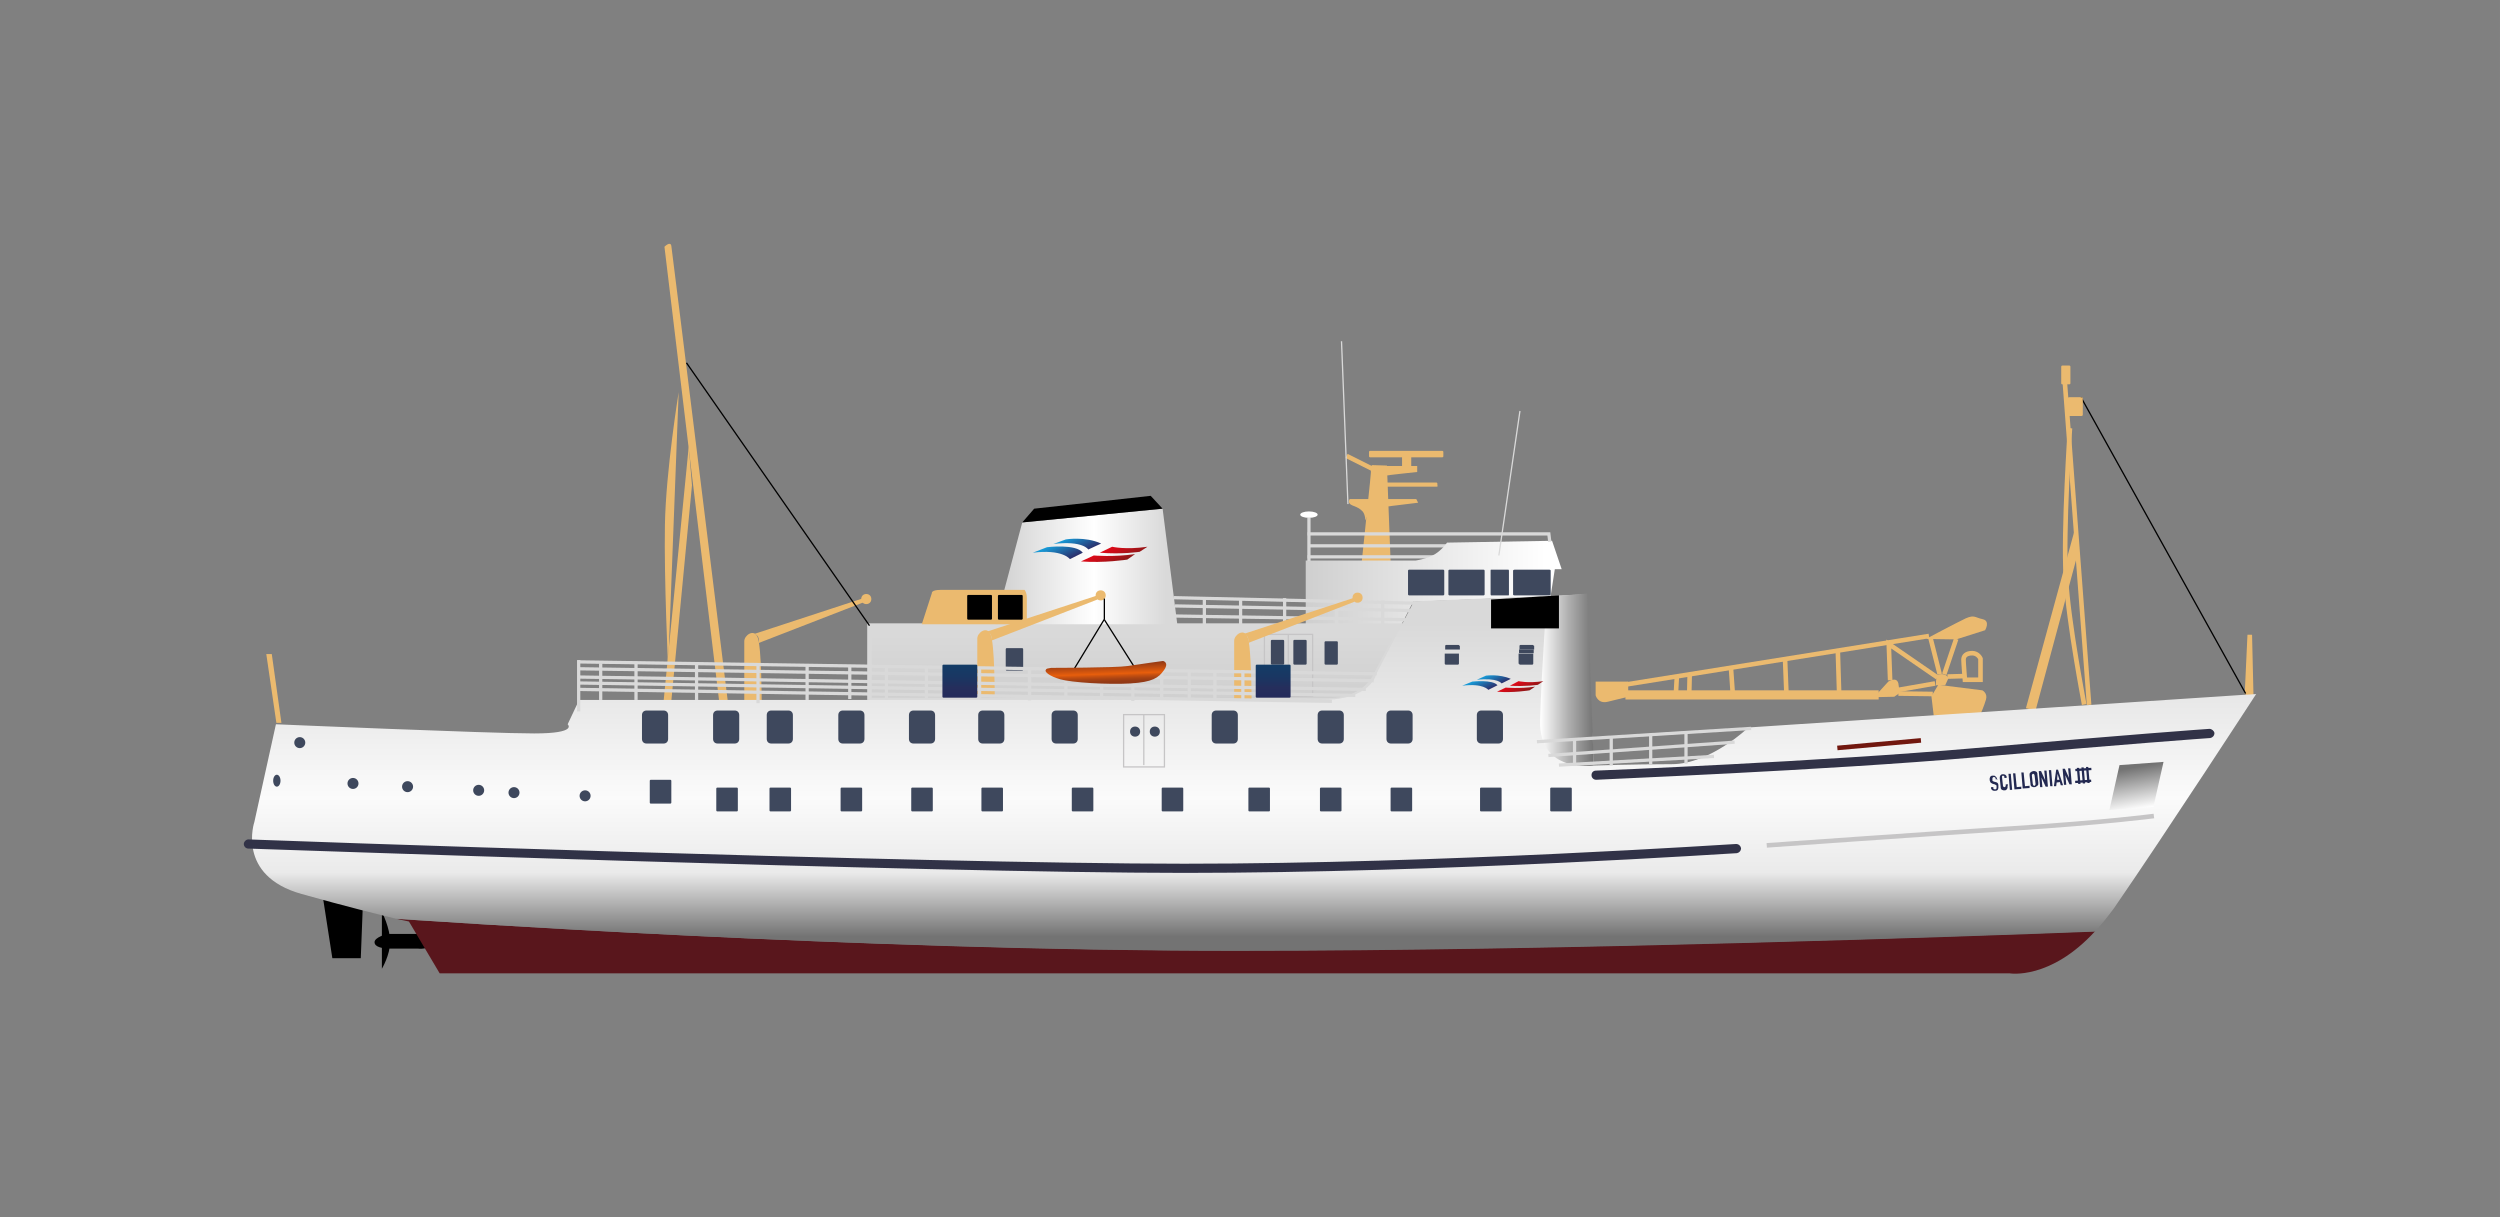 <?xml version="1.0" encoding="UTF-8" standalone="no"?>
<!-- Created with Inkscape (http://www.inkscape.org/) -->

<svg
   xmlns:dc="http://purl.org/dc/elements/1.1/"
   xmlns:cc="http://creativecommons.org/ns#"
   xmlns:rdf="http://www.w3.org/1999/02/22-rdf-syntax-ns#"
   xmlns:svg="http://www.w3.org/2000/svg"
   xmlns="http://www.w3.org/2000/svg"
   xmlns:sodipodi="http://sodipodi.sourceforge.net/DTD/sodipodi-0.dtd"
   xmlns:inkscape="http://www.inkscape.org/namespaces/inkscape"
   width="153.811mm"
   height="74.905mm"
   viewBox="0 0 544.999 265.413"
   id="svg5501"
   version="1.1"
   inkscape:version="0.91 r13725"
   sodipodi:docname="scillonian.svg">
  <rect x="0" y="0" width="544.999" height="265.413" fill="#808080" stroke="none"/>
  <defs
     id="defs5503">
    <linearGradient
       id="SVGID_54_"
       gradientUnits="userSpaceOnUse"
       x1="259.222"
       y1="185.348"
       x2="259.06"
       y2="180.72">
      <stop
         offset="8.178110e-02"
         style="stop-color:#923915"
         id="stop1815" />
      <stop
         offset="0.16"
         style="stop-color:#983C14"
         id="stop1817" />
      <stop
         offset="0.263"
         style="stop-color:#A94313"
         id="stop1819" />
      <stop
         offset="0.38"
         style="stop-color:#C44F10"
         id="stop1821" />
      <stop
         offset="0.497"
         style="stop-color:#E75E0C"
         id="stop1823" />
      <stop
         offset="1"
         style="stop-color:#923915"
         id="stop1825" />
    </linearGradient>
    <linearGradient
       id="SVGID_53_"
       gradientUnits="userSpaceOnUse"
       x1="295.524"
       y1="181.033"
       x2="295.524"
       y2="188.283">
      <stop
         offset="0"
         style="stop-color:#133C66"
         id="stop1804" />
      <stop
         offset="0.345"
         style="stop-color:#193763"
         id="stop1806" />
      <stop
         offset="0.696"
         style="stop-color:#252E5C"
         id="stop1808" />
      <stop
         offset="1"
         style="stop-color:#242A5A"
         id="stop1810" />
    </linearGradient>
    <linearGradient
       id="SVGID_52_"
       gradientUnits="userSpaceOnUse"
       x1="227.274"
       y1="181.033"
       x2="227.274"
       y2="188.283">
      <stop
         offset="0"
         style="stop-color:#133C66"
         id="stop1793" />
      <stop
         offset="0.345"
         style="stop-color:#193763"
         id="stop1795" />
      <stop
         offset="0.696"
         style="stop-color:#252E5C"
         id="stop1797" />
      <stop
         offset="1"
         style="stop-color:#242A5A"
         id="stop1799" />
    </linearGradient>
    <linearGradient
       id="SVGID_51_"
       gradientUnits="userSpaceOnUse"
       x1="348.914"
       y1="184.697"
       x2="350.113"
       y2="187.267">
      <stop
         offset="0"
         style="stop-color:#DF0918"
         id="stop1734" />
      <stop
         offset="0.312"
         style="stop-color:#C80D18"
         id="stop1736" />
      <stop
         offset="0.966"
         style="stop-color:#8C1717"
         id="stop1738" />
      <stop
         offset="1"
         style="stop-color:#891817"
         id="stop1740" />
    </linearGradient>
    <linearGradient
       id="SVGID_50_"
       gradientUnits="userSpaceOnUse"
       x1="341.432"
       y1="183.419"
       x2="342.808"
       y2="186.369">
      <stop
         offset="8.588960e-02"
         style="stop-color:#1798D5"
         id="stop1727" />
      <stop
         offset="1"
         style="stop-color:#2A2F6C"
         id="stop1729" />
    </linearGradient>
    <linearGradient
       id="SVGID_49_"
       gradientUnits="userSpaceOnUse"
       x1="260.254"
       y1="155.343"
       x2="261.947"
       y2="158.973">
      <stop
         offset="0"
         style="stop-color:#DF0918"
         id="stop1716" />
      <stop
         offset="0.312"
         style="stop-color:#C80D18"
         id="stop1718" />
      <stop
         offset="0.966"
         style="stop-color:#8C1717"
         id="stop1720" />
      <stop
         offset="1"
         style="stop-color:#891817"
         id="stop1722" />
    </linearGradient>
    <linearGradient
       id="SVGID_48_"
       gradientUnits="userSpaceOnUse"
       x1="249.687"
       y1="153.538"
       x2="251.63"
       y2="157.704">
      <stop
         offset="8.588960e-02"
         style="stop-color:#1798D5"
         id="stop1709" />
      <stop
         offset="1"
         style="stop-color:#2A2F6C"
         id="stop1711" />
    </linearGradient>
    <linearGradient
       id="SVGID_47_"
       gradientUnits="userSpaceOnUse"
       x1="482.907"
       y1="202.456"
       x2="484.675"
       y2="212.486">
      <stop
         offset="9.844520e-02"
         style="stop-color:#737373"
         id="stop1650" />
      <stop
         offset="1"
         style="stop-color:#FFFFFF"
         id="stop1652" />
    </linearGradient>
    <linearGradient
       id="SVGID_46_"
       gradientUnits="userSpaceOnUse"
       x1="353.85"
       y1="184.335"
       x2="365.524"
       y2="184.335">
      <stop
         offset="0"
         style="stop-color:#FFFFFF"
         id="stop1545" />
      <stop
         offset="0.521"
         style="stop-color:#B0B0B0"
         id="stop1547" />
      <stop
         offset="1"
         style="stop-color:#737373"
         id="stop1549" />
    </linearGradient>
    <linearGradient
       id="SVGID_45_"
       gradientUnits="userSpaceOnUse"
       x1="235.024"
       y1="159.616"
       x2="274.69"
       y2="159.616">
      <stop
         offset="0"
         style="stop-color:#CFCFCF"
         id="stop1514" />
      <stop
         offset="0.541"
         style="stop-color:#FFFFFF"
         id="stop1516" />
      <stop
         offset="0.939"
         style="stop-color:#D9D9D9"
         id="stop1518" />
    </linearGradient>
    <linearGradient
       id="SVGID_44_"
       gradientUnits="userSpaceOnUse"
       x1="291.434"
       y1="248.444"
       x2="291.434"
       y2="165.7">
      <stop
         offset="9.844520e-02"
         style="stop-color:#737373"
         id="stop1501" />
      <stop
         offset="0.267"
         style="stop-color:#EAEAEA"
         id="stop1503" />
      <stop
         offset="0.463"
         style="stop-color:#FBFBFB"
         id="stop1505" />
      <stop
         offset="0.923"
         style="stop-color:#D9D9D9"
         id="stop1507" />
    </linearGradient>
    <linearGradient
       id="SVGID_43_"
       gradientUnits="userSpaceOnUse"
       x1="265.607"
       y1="188.741"
       x2="265.607"
       y2="172.491">
      <stop
         offset="0"
         style="stop-color:#CFCFCF"
         id="stop1394" />
      <stop
         offset="0.877"
         style="stop-color:#D9D9D9"
         id="stop1396" />
    </linearGradient>
    <linearGradient
       id="SVGID_42_"
       gradientUnits="userSpaceOnUse"
       x1="302.732"
       y1="163.304"
       x2="358.607"
       y2="163.304">
      <stop
         offset="0"
         style="stop-color:#CFCFCF"
         id="stop1387" />
      <stop
         offset="0.935"
         style="stop-color:#FFFFFF"
         id="stop1389" />
    </linearGradient>
    <linearGradient
       id="SVGID_1_"
       gradientUnits="userSpaceOnUse"
       x1="843.906"
       y1="397.69"
       x2="859.157"
       y2="397.69">
      <stop
         offset="2.482297e-03"
         style="stop-color:#006633"
         id="stop21" />
      <stop
         offset="0.15"
         style="stop-color:#005D2D"
         id="stop23" />
      <stop
         offset="0.413"
         style="stop-color:#005628"
         id="stop25" />
      <stop
         offset="1"
         style="stop-color:#005427"
         id="stop27" />
    </linearGradient>
    <linearGradient
       id="SVGID_2_"
       gradientUnits="userSpaceOnUse"
       x1="890.667"
       y1="394.979"
       x2="890.667"
       y2="445.667">
      <stop
         offset="0.451"
         style="stop-color:#1F3D79"
         id="stop178" />
      <stop
         offset="1"
         style="stop-color:#012C44"
         id="stop180" />
    </linearGradient>
    <linearGradient
       id="SVGID_3_"
       gradientUnits="userSpaceOnUse"
       x1="852.167"
       y1="419.333"
       x2="852.167"
       y2="421.667">
      <stop
         offset="0.451"
         style="stop-color:#1F3D79"
         id="stop187" />
      <stop
         offset="1"
         style="stop-color:#012C44"
         id="stop189" />
    </linearGradient>
    <linearGradient
       id="SVGID_4_"
       gradientUnits="userSpaceOnUse"
       x1="858.167"
       y1="442.333"
       x2="858.167"
       y2="443.667">
      <stop
         offset="0.451"
         style="stop-color:#1F3D79"
         id="stop194" />
      <stop
         offset="1"
         style="stop-color:#012C44"
         id="stop196" />
    </linearGradient>
    <linearGradient
       id="SVGID_5_"
       gradientUnits="userSpaceOnUse"
       x1="1012.167"
       y1="409.333"
       x2="1012.167"
       y2="411">
      <stop
         offset="0.451"
         style="stop-color:#1F3D79"
         id="stop203" />
      <stop
         offset="1"
         style="stop-color:#012C44"
         id="stop205" />
    </linearGradient>
    <linearGradient
       id="SVGID_6_"
       gradientUnits="userSpaceOnUse"
       x1="1002"
       y1="358"
       x2="1070.375"
       y2="358">
      <stop
         offset="0"
         style="stop-color:#275C80"
         id="stop248" />
      <stop
         offset="1"
         style="stop-color:#00496E"
         id="stop250" />
    </linearGradient>
    <linearGradient
       y2="398.716"
       x2="738.873"
       y1="393.962"
       x1="736.657"
       gradientUnits="userSpaceOnUse"
       id="SVGID_39_">
      <stop
         id="stop974"
         style="stop-color:#009EE2"
         offset="8.588960e-02" />
      <stop
         id="stop976"
         style="stop-color:#272771"
         offset="1" />
    </linearGradient>
    <linearGradient
       y2="400.164"
       x2="750.646"
       y1="396.022"
       x1="748.714"
       gradientUnits="userSpaceOnUse"
       id="SVGID_40_">
      <stop
         id="stop981"
         style="stop-color:#E20613"
         offset="0" />
      <stop
         id="stop983"
         style="stop-color:#CB0A14"
         offset="0.312" />
      <stop
         id="stop985"
         style="stop-color:#8F1315"
         offset="0.966" />
      <stop
         id="stop987"
         style="stop-color:#8C1315"
         offset="1" />
    </linearGradient>
    <linearGradient
       id="SVGID_11_"
       gradientUnits="userSpaceOnUse"
       x1="964.966"
       y1="220.004"
       x2="964.966"
       y2="227.269"
       gradientTransform="matrix(-1,0,0,1,1755.157,0)">
      <stop
         offset="0.223"
         style="stop-color:#000000"
         id="stop532" />
      <stop
         offset="0.698"
         style="stop-color:#3C3C3B"
         id="stop534" />
    </linearGradient>
    <linearGradient
       id="SVGID_12_"
       gradientUnits="userSpaceOnUse"
       x1="1055.963"
       y1="222.499"
       x2="1055.963"
       y2="153.099"
       gradientTransform="matrix(-1,0,0,1,1755.157,0)">
      <stop
         offset="0"
         style="stop-color:#B3B3B3"
         id="stop539" />
      <stop
         offset="0.126"
         style="stop-color:#ECECEC"
         id="stop541" />
      <stop
         offset="0.399"
         style="stop-color:#DADADA"
         id="stop543" />
    </linearGradient>
    <linearGradient
       id="SVGID_13_"
       gradientUnits="userSpaceOnUse"
       x1="1044.25"
       y1="224.564"
       x2="1044.25"
       y2="215.67"
       gradientTransform="matrix(-1,0,0,1,1755.157,0)">
      <stop
         offset="9.844520e-02"
         style="stop-color:#999999"
         id="stop548" />
      <stop
         offset="1"
         style="stop-color:#FFFFFF"
         id="stop550" />
    </linearGradient>
    <linearGradient
       gradientTransform="translate(112.147,0)"
       y2="220.397"
       x2="645.524"
       y1="217.644"
       x1="644.241"
       gradientUnits="userSpaceOnUse"
       id="SVGID_14_">
      <stop
         id="stop557"
         style="stop-color:#009DE1"
         offset="8.588960e-02" />
      <stop
         id="stop559"
         style="stop-color:#272771"
         offset="1" />
    </linearGradient>
    <linearGradient
       gradientTransform="translate(112.147,0)"
       y2="221.235"
       x2="652.341"
       y1="218.837"
       x1="651.222"
       gradientUnits="userSpaceOnUse"
       id="SVGID_15_">
      <stop
         id="stop564"
         style="stop-color:#E10613"
         offset="0" />
      <stop
         id="stop566"
         style="stop-color:#CA0A14"
         offset="0.312" />
      <stop
         id="stop568"
         style="stop-color:#8E1315"
         offset="0.966" />
      <stop
         id="stop570"
         style="stop-color:#8B1315"
         offset="1" />
    </linearGradient>
    <linearGradient
       id="SVGID_16_"
       gradientUnits="userSpaceOnUse"
       x1="1130.606"
       y1="223.763"
       x2="1186.881"
       y2="156.698"
       gradientTransform="matrix(-1,0,0,1,1755.157,0)">
      <stop
         offset="0"
         style="stop-color:#B3B3B3"
         id="stop591" />
      <stop
         offset="0.126"
         style="stop-color:#ECECEC"
         id="stop593" />
      <stop
         offset="0.371"
         style="stop-color:#FBFBFB"
         id="stop595" />
      <stop
         offset="0.927"
         style="stop-color:#DADADA"
         id="stop597" />
    </linearGradient>
    <linearGradient
       id="SVGID_17_"
       gradientUnits="userSpaceOnUse"
       x1="1020.052"
       y1="204.787"
       x2="1020.052"
       y2="190.666"
       gradientTransform="matrix(-1,0,0,1,1755.157,0)">
      <stop
         offset="0.223"
         style="stop-color:#000000"
         id="stop630" />
      <stop
         offset="0.698"
         style="stop-color:#3C3C3B"
         id="stop632" />
    </linearGradient>
    <linearGradient
       id="SVGID_18_"
       gradientUnits="userSpaceOnUse"
       x1="1033.455"
       y1="208.725"
       x2="1038.83"
       y2="207.97"
       gradientTransform="matrix(-1,0,0,1,1755.157,0)">
      <stop
         offset="9.844520e-02"
         style="stop-color:#999999"
         id="stop649" />
      <stop
         offset="0.597"
         style="stop-color:#E6E4E4"
         id="stop651" />
      <stop
         offset="1"
         style="stop-color:#B5B5B5"
         id="stop653" />
    </linearGradient>
    <linearGradient
       id="SVGID_19_"
       gradientUnits="userSpaceOnUse"
       x1="993.902"
       y1="192.492"
       x2="993.902"
       y2="199.112"
       gradientTransform="matrix(-1,0,0,1,1755.157,0)">
      <stop
         offset="5.253233e-03"
         style="stop-color:#000000"
         id="stop674" />
      <stop
         offset="0.465"
         style="stop-color:#D9D9D9"
         id="stop676" />
      <stop
         offset="0.572"
         style="stop-color:#8C8C8C"
         id="stop678" />
      <stop
         offset="0.807"
         style="stop-color:#000000"
         id="stop680" />
    </linearGradient>
    <linearGradient
       id="SVGID_20_"
       gradientUnits="userSpaceOnUse"
       x1="1009.36"
       y1="206.479"
       x2="1009.36"
       y2="198.978"
       gradientTransform="matrix(-1,0,0,1,1755.157,0)">
      <stop
         offset="9.844520e-02"
         style="stop-color:#9C9C9C"
         id="stop685" />
      <stop
         offset="0.572"
         style="stop-color:#EBEBEB"
         id="stop687" />
    </linearGradient>
    <linearGradient
       id="SVGID_21_"
       gradientUnits="userSpaceOnUse"
       x1="1034.547"
       y1="216.495"
       x2="1039.812"
       y2="215.755"
       gradientTransform="matrix(-1,0,0,1,1755.157,0)">
      <stop
         offset="9.844520e-02"
         style="stop-color:#5E5E5E"
         id="stop702" />
      <stop
         offset="0.597"
         style="stop-color:#C5C5C5"
         id="stop704" />
      <stop
         offset="1"
         style="stop-color:#636363"
         id="stop706" />
    </linearGradient>
    <linearGradient
       id="SVGID_22_"
       gradientUnits="userSpaceOnUse"
       x1="1038.543"
       y1="198.495"
       x2="1039.277"
       y2="190.109"
       gradientTransform="matrix(-1,0,0,1,1755.157,0)">
      <stop
         offset="9.844520e-02"
         style="stop-color:#666666"
         id="stop711" />
      <stop
         offset="0.572"
         style="stop-color:#EBEBEB"
         id="stop713" />
    </linearGradient>
    <linearGradient
       gradientTransform="translate(-822.442,0)"
       y2="230.47"
       x2="1877.763"
       y1="223.308"
       x1="1877.763"
       gradientUnits="userSpaceOnUse"
       id="SVGID_23_">
      <stop
         id="stop734"
         style="stop-color:#000000"
         offset="0.223" />
      <stop
         id="stop736"
         style="stop-color:#3C3C3B"
         offset="0.698" />
    </linearGradient>
    <linearGradient
       id="SVGID_24_"
       gradientUnits="userSpaceOnUse"
       x1="974.556"
       y1="227.962"
       x2="974.556"
       y2="170.784"
       gradientTransform="matrix(-1,0,0,1,1949.112,0)">
      <stop
         offset="0"
         style="stop-color:#B3B3B3"
         id="stop741" />
      <stop
         offset="0.126"
         style="stop-color:#ECECEC"
         id="stop743" />
      <stop
         offset="0.699"
         style="stop-color:#C6C6C6"
         id="stop745" />
    </linearGradient>
    <linearGradient
       gradientTransform="translate(84.575,0)"
       y2="226.075"
       x2="938.469"
       y1="224.022"
       x1="937.512"
       gradientUnits="userSpaceOnUse"
       id="SVGID_25_">
      <stop
         id="stop764"
         style="stop-color:#009DE1"
         offset="8.588960e-02" />
      <stop
         id="stop766"
         style="stop-color:#272771"
         offset="1" />
    </linearGradient>
    <linearGradient
       gradientTransform="translate(84.575,0)"
       y2="226.7"
       x2="943.552"
       y1="224.911"
       x1="942.718"
       gradientUnits="userSpaceOnUse"
       id="SVGID_26_">
      <stop
         id="stop771"
         style="stop-color:#E10613"
         offset="0" />
      <stop
         id="stop773"
         style="stop-color:#CA0A14"
         offset="0.312" />
      <stop
         id="stop775"
         style="stop-color:#8E1315"
         offset="0.966" />
      <stop
         id="stop777"
         style="stop-color:#8B1315"
         offset="1" />
    </linearGradient>
    <linearGradient
       id="SVGID_27_"
       gradientUnits="userSpaceOnUse"
       x1="931.678"
       y1="206.409"
       x2="931.678"
       y2="211.873"
       gradientTransform="matrix(-1,0,0,1,1949.112,0)">
      <stop
         offset="5.253233e-03"
         style="stop-color:#000000"
         id="stop802" />
      <stop
         offset="0.465"
         style="stop-color:#D9D9D9"
         id="stop804" />
      <stop
         offset="0.572"
         style="stop-color:#8C8C8C"
         id="stop806" />
      <stop
         offset="0.807"
         style="stop-color:#000000"
         id="stop808" />
    </linearGradient>
    <linearGradient
       id="SVGID_28_"
       gradientUnits="userSpaceOnUse"
       x1="1027.007"
       y1="205.909"
       x2="1027.007"
       y2="168.909"
       gradientTransform="matrix(-1,0,0,1,1949.112,0)">
      <stop
         offset="9.844520e-02"
         style="stop-color:#CCCCCC"
         id="stop813" />
      <stop
         offset="0.432"
         style="stop-color:#FFFFFF"
         id="stop815" />
      <stop
         offset="0.943"
         style="stop-color:#DADADA"
         id="stop817" />
    </linearGradient>
    <linearGradient
       id="SVGID_29_"
       gradientUnits="userSpaceOnUse"
       x1="1048.59"
       y1="205.742"
       x2="1048.59"
       y2="203.075"
       gradientTransform="matrix(-1,0,0,1,1949.112,0)">
      <stop
         offset="9.844520e-02"
         style="stop-color:#BDBDBD"
         id="stop824" />
      <stop
         offset="1"
         style="stop-color:#FFFFFF"
         id="stop826" />
    </linearGradient>
    <linearGradient
       id="SVGID_30_"
       gradientUnits="userSpaceOnUse"
       x1="950.465"
       y1="220.187"
       x2="971.007"
       y2="220.187"
       gradientTransform="matrix(-1,0,0,1,1949.112,0)">
      <stop
         offset="0"
         style="stop-color:#737373"
         id="stop845" />
      <stop
         offset="1"
         style="stop-color:#FFFFFF"
         id="stop847" />
    </linearGradient>
    <linearGradient
       id="SVGID_31_"
       gradientUnits="userSpaceOnUse"
       x1="943.757"
       y1="220.187"
       x2="966.674"
       y2="220.187"
       gradientTransform="matrix(-1,0,0,1,1949.112,0)">
      <stop
         offset="0"
         style="stop-color:#737373"
         id="stop852" />
      <stop
         offset="1"
         style="stop-color:#FFFFFF"
         id="stop854" />
    </linearGradient>
    <linearGradient
       id="SVGID_32_"
       gradientUnits="userSpaceOnUse"
       x1="955.979"
       y1="228.534"
       x2="955.979"
       y2="230.47"
       gradientTransform="matrix(-1,0,0,1,1949.112,0)">
      <stop
         offset="0.223"
         style="stop-color:#000000"
         id="stop871" />
      <stop
         offset="0.698"
         style="stop-color:#3C3C3B"
         id="stop873" />
    </linearGradient>
    <linearGradient
       id="SVGID_33_"
       gradientUnits="userSpaceOnUse"
       x1="950.465"
       y1="208.409"
       x2="971.007"
       y2="208.409"
       gradientTransform="matrix(-1,0,0,1,1949.112,0)">
      <stop
         offset="0"
         style="stop-color:#737373"
         id="stop882" />
      <stop
         offset="1"
         style="stop-color:#FFFFFF"
         id="stop884" />
    </linearGradient>
    <linearGradient
       id="SVGID_34_"
       gradientUnits="userSpaceOnUse"
       x1="950.465"
       y1="212.034"
       x2="971.007"
       y2="212.034"
       gradientTransform="matrix(-1,0,0,1,1949.112,0)">
      <stop
         offset="0"
         style="stop-color:#737373"
         id="stop889" />
      <stop
         offset="1"
         style="stop-color:#FFFFFF"
         id="stop891" />
    </linearGradient>
    <linearGradient
       id="SVGID_35_"
       gradientUnits="userSpaceOnUse"
       x1="957.726"
       y1="196.242"
       x2="957.726"
       y2="214.075"
       gradientTransform="matrix(-1,0,0,1,1949.112,0)">
      <stop
         offset="0.223"
         style="stop-color:#000000"
         id="stop896" />
      <stop
         offset="0.698"
         style="stop-color:#3C3C3B"
         id="stop898" />
    </linearGradient>
    <linearGradient
       id="SVGID_36_"
       gradientUnits="userSpaceOnUse"
       x1="943.13"
       y1="218.075"
       x2="943.13"
       y2="214.025"
       gradientTransform="matrix(-1,0,0,1,1949.112,0)">
      <stop
         offset="0"
         style="stop-color:#A8A8A8"
         id="stop903" />
      <stop
         offset="1"
         style="stop-color:#FFFFFF"
         id="stop905" />
    </linearGradient>
    <linearGradient
       id="SVGID_37_"
       gradientUnits="userSpaceOnUse"
       x1="942.292"
       y1="218.075"
       x2="942.292"
       y2="203.2"
       gradientTransform="matrix(-1,0,0,1,1949.112,0)">
      <stop
         offset="9.844520e-02"
         style="stop-color:#737373"
         id="stop910" />
      <stop
         offset="0.931"
         style="stop-color:#ECECEC"
         id="stop912" />
    </linearGradient>
    <linearGradient
       id="SVGID_38_"
       gradientUnits="userSpaceOnUse"
       x1="956.935"
       y1="208.279"
       x2="956.935"
       y2="202.987"
       gradientTransform="matrix(-1,5.659199e-4,5.659199e-4,1,1948.69,-0.829)">
      <stop
         offset="0"
         style="stop-color:#A8A8A8"
         id="stop917" />
      <stop
         offset="1"
         style="stop-color:#FFFFFF"
         id="stop919" />
    </linearGradient>
    <linearGradient
       y2="441.738"
       x2="108.829"
       y1="429.237"
       x1="137.404"
       gradientUnits="userSpaceOnUse"
       id="SVGID_8_">
      <stop
         id="stop427"
         style="stop-color:#C6C6C5"
         offset="0" />
      <stop
         id="stop429"
         style="stop-color:#B1B1B0"
         offset="6.247877e-02" />
      <stop
         id="stop431"
         style="stop-color:#999998"
         offset="0.156" />
      <stop
         id="stop433"
         style="stop-color:#868685"
         offset="0.262" />
      <stop
         id="stop435"
         style="stop-color:#797978"
         offset="0.385" />
      <stop
         id="stop437"
         style="stop-color:#717170"
         offset="0.544" />
      <stop
         id="stop439"
         style="stop-color:#6F6F6E"
         offset="0.861" />
    </linearGradient>
    <linearGradient
       gradientTransform="matrix(1,0.01,-0.01,1,3.879,-8.572)"
       y2="434.121"
       x2="250.164"
       y1="421.451"
       x1="279.124"
       gradientUnits="userSpaceOnUse"
       id="SVGID_9_">
      <stop
         id="stop452"
         style="stop-color:#C6C6C5"
         offset="0" />
      <stop
         id="stop454"
         style="stop-color:#B1B1B0"
         offset="6.247877e-02" />
      <stop
         id="stop456"
         style="stop-color:#999998"
         offset="0.156" />
      <stop
         id="stop458"
         style="stop-color:#868685"
         offset="0.262" />
      <stop
         id="stop460"
         style="stop-color:#797978"
         offset="0.385" />
      <stop
         id="stop462"
         style="stop-color:#717170"
         offset="0.544" />
      <stop
         id="stop464"
         style="stop-color:#6F6F6E"
         offset="0.861" />
    </linearGradient>
    <linearGradient
       y2="465.08"
       x2="202.633"
       y1="406.136"
       x1="202.633"
       gradientUnits="userSpaceOnUse"
       id="SVGID_10_">
      <stop
         id="stop481"
         style="stop-color:#E3E3E3"
         offset="0.85" />
      <stop
         id="stop483"
         style="stop-color:#9C9C9C"
         offset="1" />
    </linearGradient>
  </defs>
  <sodipodi:namedview
     id="base"
     pagecolor="#ffffff"
     bordercolor="#666666"
     borderopacity="1.0"
     inkscape:pageopacity="0.0"
     inkscape:pageshadow="2"
     inkscape:zoom="0.49497475"
     inkscape:cx="-123.53496"
     inkscape:cy="-57.815496"
     inkscape:document-units="px"
     inkscape:current-layer="layer1"
     showgrid="false"
     inkscape:window-width="1280"
     inkscape:window-height="657"
     inkscape:window-x="-8"
     inkscape:window-y="-8"
     inkscape:window-maximized="1"
     fit-margin-top="15"
     fit-margin-left="15"
     fit-margin-right="15"
     fit-margin-bottom="15"
     showguides="true"
     inkscape:guide-bbox="true">
    <sodipodi:guide
       position="-539.421,40.406"
       orientation="0,1"
       id="guide9942" />
  </sodipodi:namedview>
  <g
     inkscape:label="Layer 1"
     inkscape:groupmode="layer"
     id="layer1"
     transform="translate(38.144,35.949)">
    <g
       id="g5997"
       transform="translate(-56.195,-72.057)">
      <polygon
         id="polygon1358"
         points="97.2,232.1 88.5,232.1 90.5,245 96.7,245 " />
      <path
         id="path1360"
         d="m 109,239.7 -6.5,0 c 0,0 -2.8,0.7 -2.8,1.8 0,1.1 1.8,1.4 3.4,1.4 1.6,0 6,0 6,0 0,0 2.8,0.4 2.8,-1.4 0,-1.8 -1.7,-1.8 -2.9,-1.8 z"
         inkscape:connector-curvature="0" />
      <path
         id="path1362"
         d="m 101.3,234.9 0,12.4 c 0,0 1.8,-3 1.8,-5.9 0,-3 -1.8,-6.5 -1.8,-6.5 z"
         inkscape:connector-curvature="0" />
      <path
         id="path1364"
         d="m 331.5,142 c 0,0.1 -0.1,0.2 -0.2,0.2 l -11.3,0 c -0.1,0 -0.2,-0.1 -0.2,-0.2 l 0,-0.5 c 0,-0.1 0.1,-0.2 0.2,-0.2 l 11.2,0 c 0.1,0 0.2,0.1 0.2,0.2 l 0,0.5 z"
         class="st119"
         inkscape:connector-curvature="0"
         style="fill:#ebba6f" />
      <polygon
         id="polygon1366"
         points="321.2,158.5 314.9,158.7 317.1,137.5 320.4,137.6 "
         class="st119"
         style="fill:#ebba6f" />
      <path
         id="path1368"
         d="m 326.8,144.9 -14.5,0 c 0,0 -0.7,0.9 0.6,1.4 1.3,0.5 1.6,0.7 2.2,1.3 0.6,0.7 0.6,2 0.6,2 0,0 0.8,-2.6 2.5,-2.8 1.7,-0.2 9,-1.1 9,-1.1 l -0.4,-0.8 z"
         class="st119"
         inkscape:connector-curvature="0"
         style="fill:#ebba6f" />
      <path
         id="path1370"
         d="m 316.9,141.4 c 0,0 0.2,-1.2 2.3,-1.5 2.1,-0.3 7.8,-0.9 7.8,-0.9 l 0,-1.3 -10.1,0 0,3.7 z"
         class="st119"
         inkscape:connector-curvature="0"
         style="fill:#ebba6f" />
      <path
         id="path1372"
         d="m 332.7,135.6 c 0,0.1 -0.1,0.2 -0.2,0.2 l -15.8,0 c -0.1,0 -0.2,-0.1 -0.2,-0.2 l 0,-1 c 0,-0.1 0.1,-0.2 0.2,-0.2 l 15.8,0 c 0.1,0 0.2,0.1 0.2,0.2 l 0,1 z"
         class="st119"
         inkscape:connector-curvature="0"
         style="fill:#ebba6f" />
      <rect
         id="rect1374"
         height="2.1"
         width="2"
         class="st119"
         y="135.6"
         x="323.7"
         style="fill:#ebba6f" />
      <line
         id="line1376"
         y2="138.3"
         x2="317.2"
         y1="135.5"
         x1="311.6"
         class="st120"
         style="fill:none;stroke:#ebba6f;stroke-miterlimit:10" />
      <path
         id="path1378"
         d="M 310,128.2"
         class="st121"
         inkscape:connector-curvature="0"
         style="fill:none;stroke:#000000;stroke-width:0.283;stroke-miterlimit:10" />
      <line
         id="line1380"
         y2="110.5"
         x2="310.5"
         y1="146"
         x1="311.9"
         class="st122"
         style="fill:#ffffff;stroke:#d9d9d9;stroke-width:0.283;stroke-miterlimit:10" />
      <line
         id="line1382"
         y2="155.1"
         x2="333.6"
         y1="155.1"
         x1="303.4"
         class="st123"
         style="fill:none;stroke:#d9d9d9;stroke-width:0.709;stroke-miterlimit:10" />
      <line
         id="line1384"
         y2="157.5"
         x2="332.2"
         y1="157.5"
         x1="303.1"
         class="st123"
         style="fill:none;stroke:#d9d9d9;stroke-width:0.709;stroke-miterlimit:10" />
      <path
         id="path1391"
         d="m 302.7,172.2 0,-13.9 24,0 c 0,0 2.6,-0.4 4.2,-1.4 1.6,-1 2.6,-2.5 2.6,-2.5 l 22.9,-0.4 2.1,6.2 -1.5,0 -0.9,5.8 -0.8,0.1 -29.2,1.2 -2.6,5.1 -20.8,-0.2 z"
         class="st124"
         style="fill:url(#SVGID_42_)"
         inkscape:connector-curvature="0" />
      <path
         id="path1398"
         d="m 207.6,188.7 0,-16.2 116,0 -6,11.4 c 0,0 -2.4,4.9 -10,4.9 -7.6,0 -100,-0.1 -100,-0.1 z"
         class="st125"
         style="fill:url(#SVGID_43_);stroke:#d9d9d9;stroke-miterlimit:10"
         inkscape:connector-curvature="0" />
      <rect
         id="rect1400"
         height="13.5"
         width="10.5"
         class="st126"
         y="174.4"
         x="293.7"
         style="fill:none;stroke:#c6c5c6;stroke-width:0.283;stroke-miterlimit:10" />
      <line
         id="line1402"
         y2="187.9"
         x2="298.9"
         y1="174.5"
         x1="298.9"
         class="st126"
         style="fill:none;stroke:#c6c5c6;stroke-width:0.283;stroke-miterlimit:10" />
      <polygon
         id="polygon1404"
         points="470.9,157.2 461.8,191 459.7,190.5 470.4,151.4 "
         class="st119"
         style="fill:#ebba6f" />
      <path
         id="path1406"
         d="m 471.9,189.8 c 0,-0.2 -3.4,-17.5 -4,-27.8 -0.6,-10.3 0.9,-32.3 0.9,-32.6 l 1,0.1 c 0,0.2 -1.5,22.2 -0.9,32.4 0.6,10.2 4,27.5 4,27.7 l -1,0.2 z"
         class="st119"
         inkscape:connector-curvature="0"
         style="fill:#ebba6f" />
      <rect
         id="rect1408"
         height="70.2"
         width="1"
         class="st119"
         transform="matrix(0.997,-0.075,0.075,0.997,-10.264,35.649)"
         y="119.8"
         x="470.4"
         style="fill:#ebba6f" />
      <path
         id="path1410"
         d="m 373,184.7 -7.1,0 0,3 c 0,0 0.5,1.9 2.6,1.4 2.1,-0.5 4.5,-1.1 4.5,-1.1 l 0,-3.3 z"
         class="st119"
         inkscape:connector-curvature="0"
         style="fill:#ebba6f" />
      <path
         id="path1412"
         d="m 439.6,192.1 -0.5,-4.2 1.5,-2.5 9.6,1.2 c 0,0 1.2,0.6 0.8,2 -0.4,1.4 -1.2,3.2 -1.2,3.2 l -10.2,0.3 z"
         class="st119"
         inkscape:connector-curvature="0"
         style="fill:#ebba6f" />
      <path
         id="path1414"
         d="m 431,188 -4.4,0.1 3.1,-3.4 c 0,0 1.8,-1.2 2.2,0.4 0.3,1.6 0.1,2.2 0.1,2.2 l -1,0.7 z"
         class="st119"
         inkscape:connector-curvature="0"
         style="fill:#ebba6f" />
      <path
         id="path1416"
         d="m 437.9,175.4 6.6,0.1 6.3,-2 c 0,0 1.2,-2 -0.5,-2.4 -1.8,-0.4 -1.8,-1 -3.7,-0.2 -1.7,0.8 -8.7,4.5 -8.7,4.5 z"
         class="st119"
         inkscape:connector-curvature="0"
         style="fill:#ebba6f" />
      <path
         id="path1418"
         d="m 446.4,184.3 3.4,0 0,-4.6 c 0,0 -0.5,-1.2 -1.8,-1.2 -1.3,0 -1.9,0.6 -1.9,1.4 0,0.8 0.3,4.4 0.3,4.4 z"
         class="st120"
         inkscape:connector-curvature="0"
         style="fill:none;stroke:#ebba6f;stroke-miterlimit:10" />
      <rect
         id="rect1420"
         height="1"
         width="54.2"
         class="st120"
         y="187.1"
         x="372.9"
         style="fill:none;stroke:#ebba6f;stroke-miterlimit:10" />
      <rect
         id="rect1422"
         height="1"
         width="66.6"
         class="st119"
         transform="matrix(0.987,-0.158,0.158,0.987,-23.365,66.488)"
         y="179.5"
         x="372.6"
         style="fill:#ebba6f" />
      <line
         id="line1424"
         y2="187.3"
         x2="383.4"
         y1="183.6"
         x1="383.6"
         class="st120"
         style="fill:none;stroke:#ebba6f;stroke-miterlimit:10" />
      <line
         id="line1426"
         y2="187.6"
         x2="386.3"
         y1="183.3"
         x1="386.4"
         class="st120"
         style="fill:none;stroke:#ebba6f;stroke-miterlimit:10" />
      <line
         id="line1428"
         y2="187.4"
         x2="395.8"
         y1="181.7"
         x1="395.4"
         class="st120"
         style="fill:none;stroke:#ebba6f;stroke-miterlimit:10" />
      <line
         id="line1430"
         y2="187.5"
         x2="407.5"
         y1="180"
         x1="407.2"
         class="st120"
         style="fill:none;stroke:#ebba6f;stroke-miterlimit:10" />
      <line
         id="line1432"
         y2="187.8"
         x2="419"
         y1="178.1"
         x1="418.7"
         class="st120"
         style="fill:none;stroke:#ebba6f;stroke-miterlimit:10" />
      <line
         id="line1434"
         y2="187.4"
         x2="439.4"
         y1="187.3"
         x1="431.9"
         class="st120"
         style="fill:none;stroke:#ebba6f;stroke-miterlimit:10" />
      <path
         id="path1436"
         d="m 440.1,185.5 c 0,0 -0.2,-2.2 0.8,-2.4 1.1,-0.2 2.1,0.5 1.8,1.1 -0.3,0.6 -0.6,1.3 -0.6,1.3 l -2,0 z"
         class="st119"
         inkscape:connector-curvature="0"
         style="fill:#ebba6f" />
      <line
         id="line1438"
         y2="185.1"
         x2="439.9"
         y1="186.5"
         x1="431.9"
         class="st120"
         style="fill:none;stroke:#ebba6f;stroke-miterlimit:10" />
      <polyline
         id="polyline1440"
         points="440.4,183.8 429.8,176.5 430.1,184.4 "
         class="st120"
         style="fill:none;stroke:#ebba6f;stroke-miterlimit:10" />
      <line
         id="line1442"
         y2="175.2"
         x2="438.9"
         y1="183.1"
         x1="440.9"
         class="st120"
         style="fill:none;stroke:#ebba6f;stroke-miterlimit:10" />
      <line
         id="line1444"
         y2="175.4"
         x2="444.5"
         y1="183.1"
         x1="441.9"
         class="st120"
         style="fill:none;stroke:#ebba6f;stroke-miterlimit:10" />
      <line
         id="line1446"
         y2="183.5"
         x2="446.1"
         y1="183.6"
         x1="442.6"
         class="st120"
         style="fill:none;stroke:#ebba6f;stroke-miterlimit:10" />
      <polyline
         id="polyline1448"
         points="507.9,187.4 508.5,174.5 508.8,187.2 507.6,187.3 "
         class="st120"
         style="fill:none;stroke:#ebba6f;stroke-miterlimit:10" />
      <path
         id="path1450"
         d="m 332.9,160.5 c 0,-0.1 -0.1,-0.2 -0.2,-0.2 l -7.5,0 c -0.1,0 -0.2,0.1 -0.2,0.2 l 0,5.2 c 0,0.1 0.1,0.2 0.2,0.2 l 7.5,0 c 0.1,0 0.2,-0.1 0.2,-0.2 l 0,-5.2 z"
         class="st127"
         inkscape:connector-curvature="0"
         style="fill:#3e485d" />
      <path
         id="path1452"
         d="m 341.7,160.5 c 0,-0.1 -0.1,-0.2 -0.2,-0.2 l -7.5,0 c -0.1,0 -0.2,0.1 -0.2,0.2 l 0,5.2 c 0,0.1 0.1,0.2 0.2,0.2 l 7.5,0 c 0.1,0 0.2,-0.1 0.2,-0.2 l 0,-5.2 z"
         class="st127"
         inkscape:connector-curvature="0"
         style="fill:#3e485d" />
      <path
         id="path1454"
         d="m 347,160.5 c 0,-0.1 -0.1,-0.2 -0.1,-0.2 l -3.8,0 c -0.1,0 -0.1,0.1 -0.1,0.2 l 0,5.2 c 0,0.1 0.1,0.2 0.1,0.2 l 3.8,0 c 0.1,0 0.1,-0.1 0.1,-0.2 l 0,-5.2 z"
         class="st127"
         inkscape:connector-curvature="0"
         style="fill:#3e485d" />
      <path
         id="path1456"
         d="m 356.1,160.5 c 0,-0.1 -0.1,-0.2 -0.3,-0.2 l -7.6,0 c -0.1,0 -0.3,0.1 -0.3,0.2 l 0,5.2 c 0,0.1 0.1,0.2 0.3,0.2 l 7.6,0 c 0.1,0 0.3,-0.1 0.3,-0.2 l 0,-5.2 z"
         class="st127"
         inkscape:connector-curvature="0"
         style="fill:#3e485d" />
      <line
         id="line1458"
         y2="157.2"
         x2="344.8"
         y1="125.7"
         x1="349.4"
         class="st122"
         style="fill:#ffffff;stroke:#d9d9d9;stroke-width:0.283;stroke-miterlimit:10" />
      <polyline
         id="polyline1460"
         points="355.9,154.2 355.7,152.5 303.1,152.5 "
         class="st123"
         style="fill:none;stroke:#d9d9d9;stroke-width:0.709;stroke-miterlimit:10" />
      <line
         id="line1462"
         y2="158.4"
         x2="303.4"
         y1="149"
         x1="303.4"
         class="st123"
         style="fill:none;stroke:#d9d9d9;stroke-width:0.709;stroke-miterlimit:10" />
      <ellipse
         id="ellipse1464"
         ry="0.7"
         rx="1.9"
         cy="148.3"
         cx="303.4"
         class="st24"
         style="fill:#ffffff" />
      <line
         id="line1466"
         y2="166.4"
         x2="273.9"
         y1="167.6"
         x1="326.6"
         class="st123"
         style="fill:none;stroke:#d9d9d9;stroke-width:0.709;stroke-miterlimit:10" />
      <line
         id="line1468"
         y2="168.2"
         x2="274.2"
         y1="169.2"
         x1="325.4"
         class="st123"
         style="fill:none;stroke:#d9d9d9;stroke-width:0.709;stroke-miterlimit:10" />
      <line
         id="line1470"
         y2="170.4"
         x2="274.4"
         y1="171.2"
         x1="324.5"
         class="st123"
         style="fill:none;stroke:#d9d9d9;stroke-width:0.709;stroke-miterlimit:10" />
      <line
         id="line1472"
         y2="172.2"
         x2="280.6"
         y1="166.5"
         x1="280.6"
         class="st123"
         style="fill:none;stroke:#d9d9d9;stroke-width:0.709;stroke-miterlimit:10" />
      <line
         id="line1474"
         y2="172.2"
         x2="288.5"
         y1="166.5"
         x1="288.5"
         class="st123"
         style="fill:none;stroke:#d9d9d9;stroke-width:0.709;stroke-miterlimit:10" />
      <line
         id="line1476"
         y2="172.2"
         x2="298.1"
         y1="166.5"
         x1="298.1"
         class="st123"
         style="fill:none;stroke:#d9d9d9;stroke-width:0.709;stroke-miterlimit:10" />
      <line
         id="line1478"
         y2="172.2"
         x2="309.4"
         y1="167"
         x1="309.4"
         class="st123"
         style="fill:none;stroke:#d9d9d9;stroke-width:0.709;stroke-miterlimit:10" />
      <line
         id="line1480"
         y2="172.2"
         x2="319.5"
         y1="167"
         x1="319.5"
         class="st123"
         style="fill:none;stroke:#d9d9d9;stroke-width:0.709;stroke-miterlimit:10" />
      <path
         id="path1482"
         d="m 287.1,189.2 0,-13.4 c 0,-1.3 2.1,-2.8 2.9,-0.9 0.9,2.1 0.9,14.2 0.9,14.2 l -3.8,0.1 z"
         class="st119"
         inkscape:connector-curvature="0"
         style="fill:#ebba6f" />
      <path
         id="path1484"
         d="m 289.2,174.3 23.8,-7.8 0.3,0.8 -23.2,9 c 0,0 0.5,-1.5 -0.9,-2 z"
         class="st119"
         inkscape:connector-curvature="0"
         style="fill:#ebba6f" />
      <circle
         id="circle1486"
         r="1.1"
         cy="166.4"
         cx="314"
         class="st119"
         style="fill:#ebba6f" />
      <path
         id="path1488"
         d="m 174.9,189.6 -12,-99.7 c 0,0 1.3,-1.3 1.5,-0.2 0.2,1.2 12.3,99.2 12.3,99.2 l -1.8,0.7 z"
         class="st119"
         inkscape:connector-curvature="0"
         style="fill:#ebba6f" />
      <polygon
         id="polygon1490"
         points="162.7,189.1 164.4,188.9 168.9,141.9 168.2,133.4 "
         class="st119"
         style="fill:#ebba6f" />
      <path
         id="path1492"
         d="m 166,121.6 c 0,0 -2.8,17.2 -3,29 -0.2,11.8 0.7,31 0.7,31"
         class="st119"
         inkscape:connector-curvature="0"
         style="fill:#ebba6f" />
      <path
         id="path1494"
         d="m 180.3,189.3 0,-13.4 c 0,-1.3 2.1,-2.8 2.9,-0.9 0.9,2.1 0.9,14.2 0.9,14.2 l -3.8,0.1 z"
         class="st119"
         inkscape:connector-curvature="0"
         style="fill:#ebba6f" />
      <path
         id="path1496"
         d="m 182.5,174.3 23.8,-7.8 0.3,0.8 -23.2,9 c 0,0 0.5,-1.5 -0.9,-2 z"
         class="st119"
         inkscape:connector-curvature="0"
         style="fill:#ebba6f" />
      <path
         id="path1498"
         d="m 104.4,236.4 c 1.8,0.4 2.8,0.6 2.8,0.6 l 6.7,11.3 342.3,0 c 0,0 8.8,1.5 18.6,-9.2 -25.6,1 -115.7,4.2 -187.4,4.2 -81.8,0.1 -176.9,-6.5 -183,-6.9 z"
         class="st128"
         inkscape:connector-curvature="0"
         style="fill:#59161c" />
      <path
         id="path1509"
         d="m 509.9,187.4 -110.7,7.3 c 0,0 -8.3,8 -16.7,8 -8.3,0 -17,0.3 -17,0.3 l -2,-37.3 -37.2,1.5 -8.2,15.8 c 0,0 -1,5.7 -12,5.7 -11,0 -161.8,0 -161.8,0 l -2.5,5.3 c 0,0 2.3,2 -7.3,2 -9.7,0 -56.3,-2 -56.3,-2 l -4.7,21.3 c 0,0 -4,11.7 10.3,15.7 9.6,2.7 16.9,4.5 20.6,5.4 6.1,0.4 101.2,7 183,7 71.8,0 161.9,-3.2 187.4,-4.2 1.3,-1.5 2.7,-3.2 4.1,-5.1 11.3,-16.4 31,-46.7 31,-46.7 z"
         class="st129"
         style="fill:url(#SVGID_44_)"
         inkscape:connector-curvature="0" />
      <line
         id="line1511"
         y2="187.3"
         x2="507.6"
         y1="122.7"
         x1="471.7"
         class="st121"
         style="fill:none;stroke:#000000;stroke-width:0.283;stroke-miterlimit:10" />
      <polygon
         id="polygon1520"
         points="271.5,147 274.7,172.2 235,172.2 240.9,150 "
         class="st130"
         style="fill:url(#SVGID_45_)" />
      <path
         id="path1522"
         d="m 469.4,119.7 c 0,0.1 -0.1,0.2 -0.2,0.2 l -1.6,0 c -0.1,0 -0.2,-0.1 -0.2,-0.2 l 0,-3.7 c 0,-0.1 0.1,-0.2 0.2,-0.2 l 1.6,0 c 0.1,0 0.2,0.1 0.2,0.2 l 0,3.7 z"
         class="st119"
         inkscape:connector-curvature="0"
         style="fill:#ebba6f" />
      <path
         id="path1524"
         d="m 472.1,126.6 c 0,0.1 -0.2,0.2 -0.4,0.2 l -2.5,0 c -0.2,0 -0.4,-0.1 -0.4,-0.2 l 0,-3.7 c 0,-0.1 0.2,-0.2 0.4,-0.2 l 2.5,0 c 0.2,0 0.4,0.1 0.4,0.2 l 0,3.7 z"
         class="st119"
         inkscape:connector-curvature="0"
         style="fill:#ebba6f" />
      <path
         id="path1526"
         d="m 276.2,226.4 c -56.4,0 -202.6,-5.3 -204,-5.3 -0.6,0 -1,-0.5 -1,-1 0,-0.5 0.5,-1 1,-1 1.5,0.1 147.6,5.3 204,5.3 56.3,0 119.6,-4.3 120.3,-4.3 0.6,0 1,0.4 1.1,0.9 0,0.6 -0.4,1 -0.9,1.1 -0.7,0 -64.1,4.3 -120.5,4.3 z"
         class="st131"
         inkscape:connector-curvature="0"
         style="fill:#313247" />
      <path
         id="path1528"
         d="m 366,206.1 c -0.5,0 -1,-0.4 -1,-1 0,-0.6 0.4,-1 1,-1 0.5,0 49.6,-2 82.5,-4.9 32.9,-2.9 51,-4.2 51.2,-4.2 0.5,0 1,0.4 1.1,0.9 0,0.6 -0.4,1 -0.9,1.1 -0.2,0 -18.3,1.3 -51.2,4.2 -33,2.9 -82.1,4.8 -82.7,4.9 0.1,0 0.1,0 0,0 z"
         class="st131"
         inkscape:connector-curvature="0"
         style="fill:#313247" />
      <rect
         id="rect1530"
         height="1"
         width="18.3"
         class="st132"
         transform="matrix(0.996,-0.09,0.09,0.996,-16.091,39.221)"
         y="197.9"
         x="418.5"
         style="fill:#71170e" />
      <ellipse
         id="ellipse1532"
         ry="1.3"
         rx="0.8"
         cy="206.3"
         cx="78.4"
         class="st127"
         style="fill:#3e485d" />
      <circle
         id="circle1534"
         r="1.2"
         cy="206.9"
         cx="95"
         class="st127"
         style="fill:#3e485d" />
      <circle
         id="circle1536"
         r="1.2"
         cy="207.6"
         cx="106.9"
         class="st127"
         style="fill:#3e485d" />
      <circle
         id="circle1538"
         r="1.2"
         cy="208.4"
         cx="122.4"
         class="st127"
         style="fill:#3e485d" />
      <circle
         id="circle1540"
         r="1.2"
         cy="208.9"
         cx="130.1"
         class="st127"
         style="fill:#3e485d" />
      <circle
         id="circle1542"
         r="1.2"
         cy="209.6"
         cx="145.6"
         class="st127"
         style="fill:#3e485d" />
      <path
         id="path1551"
         d="m 365.5,203 c 0,0 -12,1.8 -11.7,-9.8 0.3,-11.6 1.5,-27 1.5,-27 l 8.8,-0.7 1.4,37.5 z"
         class="st133"
         style="fill:url(#SVGID_46_)"
         inkscape:connector-curvature="0" />
      <path
         id="path1553"
         d="m 163.7,197.2 c 0,0.6 -0.4,1 -1,1 l -3.7,0 c -0.6,0 -1,-0.4 -1,-1 l 0,-5.2 c 0,-0.6 0.4,-1 1,-1 l 3.7,0 c 0.6,0 1,0.4 1,1 l 0,5.2 z"
         class="st127"
         inkscape:connector-curvature="0"
         style="fill:#3e485d" />
      <path
         id="path1555"
         d="m 179.2,197.2 c 0,0.6 -0.4,1 -1,1 l -3.7,0 c -0.6,0 -1,-0.4 -1,-1 l 0,-5.2 c 0,-0.6 0.4,-1 1,-1 l 3.7,0 c 0.6,0 1,0.4 1,1 l 0,5.2 z"
         class="st127"
         inkscape:connector-curvature="0"
         style="fill:#3e485d" />
      <path
         id="path1557"
         d="m 190.9,197.2 c 0,0.6 -0.4,1 -1,1 l -3.7,0 c -0.6,0 -1,-0.4 -1,-1 l 0,-5.2 c 0,-0.6 0.4,-1 1,-1 l 3.7,0 c 0.6,0 1,0.4 1,1 l 0,5.2 z"
         class="st127"
         inkscape:connector-curvature="0"
         style="fill:#3e485d" />
      <path
         id="path1559"
         d="m 206.5,197.2 c 0,0.6 -0.4,1 -1,1 l -3.7,0 c -0.6,0 -1,-0.4 -1,-1 l 0,-5.2 c 0,-0.6 0.4,-1 1,-1 l 3.7,0 c 0.6,0 1,0.4 1,1 l 0,5.2 z"
         class="st127"
         inkscape:connector-curvature="0"
         style="fill:#3e485d" />
      <path
         id="path1561"
         d="m 221.9,197.2 c 0,0.6 -0.4,1 -1,1 l -3.7,0 c -0.6,0 -1,-0.4 -1,-1 l 0,-5.2 c 0,-0.6 0.4,-1 1,-1 l 3.7,0 c 0.6,0 1,0.4 1,1 l 0,5.2 z"
         class="st127"
         inkscape:connector-curvature="0"
         style="fill:#3e485d" />
      <path
         id="path1563"
         d="m 237,197.2 c 0,0.6 -0.4,1 -1,1 l -3.7,0 c -0.6,0 -1,-0.4 -1,-1 l 0,-5.2 c 0,-0.6 0.4,-1 1,-1 l 3.7,0 c 0.6,0 1,0.4 1,1 l 0,5.2 z"
         class="st127"
         inkscape:connector-curvature="0"
         style="fill:#3e485d" />
      <path
         id="path1565"
         d="m 253,197.2 c 0,0.6 -0.4,1 -1,1 l -3.7,0 c -0.6,0 -1,-0.4 -1,-1 l 0,-5.2 c 0,-0.6 0.4,-1 1,-1 l 3.7,0 c 0.6,0 1,0.4 1,1 l 0,5.2 z"
         class="st127"
         inkscape:connector-curvature="0"
         style="fill:#3e485d" />
      <path
         id="path1567"
         d="m 287.9,197.2 c 0,0.6 -0.4,1 -1,1 l -3.7,0 c -0.6,0 -1,-0.4 -1,-1 l 0,-5.2 c 0,-0.6 0.4,-1 1,-1 l 3.7,0 c 0.6,0 1,0.4 1,1 l 0,5.2 z"
         class="st127"
         inkscape:connector-curvature="0"
         style="fill:#3e485d" />
      <path
         id="path1569"
         d="m 311,197.2 c 0,0.6 -0.4,1 -1,1 l -3.7,0 c -0.6,0 -1,-0.4 -1,-1 l 0,-5.2 c 0,-0.6 0.4,-1 1,-1 l 3.7,0 c 0.6,0 1,0.4 1,1 l 0,5.2 z"
         class="st127"
         inkscape:connector-curvature="0"
         style="fill:#3e485d" />
      <path
         id="path1571"
         d="m 326,197.2 c 0,0.6 -0.4,1 -1,1 l -3.7,0 c -0.6,0 -1,-0.4 -1,-1 l 0,-5.2 c 0,-0.6 0.4,-1 1,-1 l 3.7,0 c 0.6,0 1,0.4 1,1 l 0,5.2 z"
         class="st127"
         inkscape:connector-curvature="0"
         style="fill:#3e485d" />
      <path
         id="path1573"
         d="m 345.7,197.2 c 0,0.6 -0.4,1 -1,1 l -3.7,0 c -0.6,0 -1,-0.4 -1,-1 l 0,-5.2 c 0,-0.6 0.4,-1 1,-1 l 3.7,0 c 0.6,0 1,0.4 1,1 l 0,5.2 z"
         class="st127"
         inkscape:connector-curvature="0"
         style="fill:#3e485d" />
      <path
         id="path1575"
         d="m 360.7,212.8 c 0,0.1 -0.1,0.2 -0.2,0.2 l -4.3,0 c -0.1,0 -0.2,-0.1 -0.2,-0.2 l 0,-4.8 c 0,-0.1 0.1,-0.2 0.2,-0.2 l 4.3,0 c 0.1,0 0.2,0.1 0.2,0.2 l 0,4.8 z"
         class="st127"
         inkscape:connector-curvature="0"
         style="fill:#3e485d" />
      <path
         id="path1577"
         d="m 345.4,212.8 c 0,0.1 -0.1,0.2 -0.2,0.2 l -4.3,0 c -0.1,0 -0.2,-0.1 -0.2,-0.2 l 0,-4.8 c 0,-0.1 0.1,-0.2 0.2,-0.2 l 4.3,0 c 0.1,0 0.2,0.1 0.2,0.2 l 0,4.8 z"
         class="st127"
         inkscape:connector-curvature="0"
         style="fill:#3e485d" />
      <path
         id="path1579"
         d="m 325.9,212.8 c 0,0.1 -0.1,0.2 -0.2,0.2 l -4.3,0 c -0.1,0 -0.2,-0.1 -0.2,-0.2 l 0,-4.8 c 0,-0.1 0.1,-0.2 0.2,-0.2 l 4.3,0 c 0.1,0 0.2,0.1 0.2,0.2 l 0,4.8 z"
         class="st127"
         inkscape:connector-curvature="0"
         style="fill:#3e485d" />
      <path
         id="path1581"
         d="m 310.5,212.8 c 0,0.1 -0.1,0.2 -0.2,0.2 l -4.3,0 c -0.1,0 -0.2,-0.1 -0.2,-0.2 l 0,-4.8 c 0,-0.1 0.1,-0.2 0.2,-0.2 l 4.3,0 c 0.1,0 0.2,0.1 0.2,0.2 l 0,4.8 z"
         class="st127"
         inkscape:connector-curvature="0"
         style="fill:#3e485d" />
      <path
         id="path1583"
         d="m 294.9,212.8 c 0,0.1 -0.1,0.2 -0.2,0.2 l -4.3,0 c -0.1,0 -0.2,-0.1 -0.2,-0.2 l 0,-4.8 c 0,-0.1 0.1,-0.2 0.2,-0.2 l 4.3,0 c 0.1,0 0.2,0.1 0.2,0.2 l 0,4.8 z"
         class="st127"
         inkscape:connector-curvature="0"
         style="fill:#3e485d" />
      <path
         id="path1585"
         d="m 276,212.8 c 0,0.1 -0.1,0.2 -0.2,0.2 l -4.3,0 c -0.1,0 -0.2,-0.1 -0.2,-0.2 l 0,-4.8 c 0,-0.1 0.1,-0.2 0.2,-0.2 l 4.3,0 c 0.1,0 0.2,0.1 0.2,0.2 l 0,4.8 z"
         class="st127"
         inkscape:connector-curvature="0"
         style="fill:#3e485d" />
      <path
         id="path1587"
         d="m 256.4,212.8 c 0,0.1 -0.1,0.2 -0.2,0.2 l -4.3,0 c -0.1,0 -0.2,-0.1 -0.2,-0.2 l 0,-4.8 c 0,-0.1 0.1,-0.2 0.2,-0.2 l 4.3,0 c 0.1,0 0.2,0.1 0.2,0.2 l 0,4.8 z"
         class="st127"
         inkscape:connector-curvature="0"
         style="fill:#3e485d" />
      <path
         id="path1589"
         d="m 236.7,212.8 c 0,0.1 -0.1,0.2 -0.2,0.2 l -4.3,0 c -0.1,0 -0.2,-0.1 -0.2,-0.2 l 0,-4.8 c 0,-0.1 0.1,-0.2 0.2,-0.2 l 4.3,0 c 0.1,0 0.2,0.1 0.2,0.2 l 0,4.8 z"
         class="st127"
         inkscape:connector-curvature="0"
         style="fill:#3e485d" />
      <path
         id="path1591"
         d="m 221.4,212.8 c 0,0.1 -0.1,0.2 -0.2,0.2 l -4.3,0 c -0.1,0 -0.2,-0.1 -0.2,-0.2 l 0,-4.8 c 0,-0.1 0.1,-0.2 0.2,-0.2 l 4.3,0 c 0.1,0 0.2,0.1 0.2,0.2 l 0,4.8 z"
         class="st127"
         inkscape:connector-curvature="0"
         style="fill:#3e485d" />
      <path
         id="path1593"
         d="m 206,212.8 c 0,0.1 -0.1,0.2 -0.2,0.2 l -4.3,0 c -0.1,0 -0.2,-0.1 -0.2,-0.2 l 0,-4.8 c 0,-0.1 0.1,-0.2 0.2,-0.2 l 4.3,0 c 0.1,0 0.2,0.1 0.2,0.2 l 0,4.8 z"
         class="st127"
         inkscape:connector-curvature="0"
         style="fill:#3e485d" />
      <path
         id="path1595"
         d="m 190.5,212.8 c 0,0.1 -0.1,0.2 -0.2,0.2 l -4.3,0 c -0.1,0 -0.2,-0.1 -0.2,-0.2 l 0,-4.8 c 0,-0.1 0.1,-0.2 0.2,-0.2 l 4.3,0 c 0.1,0 0.2,0.1 0.2,0.2 l 0,4.8 z"
         class="st127"
         inkscape:connector-curvature="0"
         style="fill:#3e485d" />
      <path
         id="path1597"
         d="m 178.9,212.8 c 0,0.1 -0.1,0.2 -0.2,0.2 l -4.3,0 c -0.1,0 -0.2,-0.1 -0.2,-0.2 l 0,-4.8 c 0,-0.1 0.1,-0.2 0.2,-0.2 l 4.3,0 c 0.1,0 0.2,0.1 0.2,0.2 l 0,4.8 z"
         class="st127"
         inkscape:connector-curvature="0"
         style="fill:#3e485d" />
      <path
         id="path1599"
         d="m 164.4,211.1 c 0,0.1 -0.1,0.2 -0.2,0.2 l -4.3,0 c -0.1,0 -0.2,-0.1 -0.2,-0.2 l 0,-4.8 c 0,-0.1 0.1,-0.2 0.2,-0.2 l 4.3,0 c 0.1,0 0.2,0.1 0.2,0.2 l 0,4.8 z"
         class="st127"
         inkscape:connector-curvature="0"
         style="fill:#3e485d" />
      <polygon
         id="polygon1601"
         points="268.9,144.2 271.5,147 240.9,150 243.5,147 " />
      <path
         id="path1603"
         d="m 219,172.2 2.2,-6.8 c 0,0 -0.2,-0.7 2,-0.7 2.2,0 18.2,0 18.2,0 0,0 0.5,0.5 0.5,1.8 0,1.3 0,5.7 0,5.7 l -22.9,0 z"
         class="st119"
         inkscape:connector-curvature="0"
         style="fill:#ebba6f" />
      <path
         id="path1605"
         d="m 241,171 c 0,0.1 -0.1,0.2 -0.2,0.2 l -5,0 c -0.1,0 -0.2,-0.1 -0.2,-0.2 l 0,-5 c 0,-0.1 0.1,-0.2 0.2,-0.2 l 5,0 c 0.1,0 0.2,0.1 0.2,0.2 l 0,5 z"
         inkscape:connector-curvature="0" />
      <path
         id="path1607"
         d="m 234.3,171 c 0,0.1 -0.1,0.2 -0.2,0.2 l -5,0 c -0.1,0 -0.2,-0.1 -0.2,-0.2 l 0,-5 c 0,-0.1 0.1,-0.2 0.2,-0.2 l 5,0 c 0.1,0 0.2,0.1 0.2,0.2 l 0,5 z"
         inkscape:connector-curvature="0" />
      <path
         id="path1609"
         d="m 241.1,182.1 c 0,0.1 -0.1,0.2 -0.2,0.2 l -3.4,0 c -0.1,0 -0.2,-0.1 -0.2,-0.2 l 0,-4.5 c 0,-0.1 0.1,-0.2 0.2,-0.2 l 3.4,0 c 0.1,0 0.2,0.1 0.2,0.2 l 0,4.5 z"
         class="st127"
         inkscape:connector-curvature="0"
         style="fill:#3e485d" />
      <circle
         id="circle1611"
         r="1.2"
         cy="198"
         cx="83.4"
         class="st127"
         style="fill:#3e485d" />
      <polygon
         id="polygon1613"
         points="78.3,193.7 79.4,193.7 77.3,178.7 76.1,178.7 "
         class="st119"
         style="fill:#ebba6f" />
      <circle
         id="circle1615"
         r="1.1"
         cy="166.7"
         cx="206.9"
         class="st119"
         style="fill:#ebba6f" />
      <path
         id="path1617"
         d="m 231.1,187.8 0,-12.5 c 0,-1.3 2.1,-2.8 2.9,-0.9 0.9,2.1 0.9,13.3 0.9,13.3 l -3.8,0.1 z"
         class="st119"
         inkscape:connector-curvature="0"
         style="fill:#ebba6f" />
      <path
         id="path1619"
         d="m 233.2,173.8 23.8,-7.8 0.3,0.8 -23.2,9 c 0,0 0.5,-1.5 -0.9,-2 z"
         class="st119"
         inkscape:connector-curvature="0"
         style="fill:#ebba6f" />
      <circle
         id="circle1621"
         r="1.1"
         cy="165.9"
         cx="258"
         class="st119"
         style="fill:#ebba6f" />
      <line
         id="line1623"
         y2="201"
         x2="391.7"
         y1="202.9"
         x1="357.9"
         class="st123"
         style="fill:none;stroke:#d9d9d9;stroke-width:0.709;stroke-miterlimit:10" />
      <line
         id="line1625"
         y2="194.9"
         x2="399.8"
         y1="197.8"
         x1="353.1"
         class="st123"
         style="fill:none;stroke:#d9d9d9;stroke-width:0.709;stroke-miterlimit:10" />
      <line
         id="line1627"
         y2="197.9"
         x2="396.2"
         y1="200.8"
         x1="355.6"
         class="st123"
         style="fill:none;stroke:#d9d9d9;stroke-width:0.709;stroke-miterlimit:10" />
      <line
         id="line1629"
         y2="203.1"
         x2="361.3"
         y1="197.4"
         x1="361.3"
         class="st123"
         style="fill:none;stroke:#d9d9d9;stroke-width:0.709;stroke-miterlimit:10" />
      <line
         id="line1631"
         y2="203"
         x2="369.3"
         y1="197"
         x1="369.3"
         class="st123"
         style="fill:none;stroke:#d9d9d9;stroke-width:0.709;stroke-miterlimit:10" />
      <line
         id="line1633"
         y2="202.7"
         x2="377.9"
         y1="196.2"
         x1="377.9"
         class="st123"
         style="fill:none;stroke:#d9d9d9;stroke-width:0.709;stroke-miterlimit:10" />
      <line
         id="line1635"
         y2="202.6"
         x2="385.6"
         y1="196.1"
         x1="385.6"
         class="st123"
         style="fill:none;stroke:#d9d9d9;stroke-width:0.709;stroke-miterlimit:10" />
      <polygon
         id="polygon1637"
         points="357.9,165.9 343.1,166.8 343.1,173.1 357.9,173.1 " />
      <rect
         id="rect1639"
         height="11.4"
         width="8.9"
         class="st126"
         y="191.9"
         x="263"
         style="fill:none;stroke:#c6c5c6;stroke-width:0.283;stroke-miterlimit:10" />
      <line
         id="line1641"
         y2="202.9"
         x2="267.4"
         y1="191.9"
         x1="267.4"
         class="st126"
         style="fill:none;stroke:#c6c5c6;stroke-width:0.283;stroke-miterlimit:10" />
      <circle
         id="circle1643"
         r="1.1"
         cy="195.6"
         cx="265.5"
         class="st127"
         style="fill:#3e485d" />
      <line
         id="line1645"
         y2="115.2"
         x2="167.7"
         y1="172.5"
         x1="207.6"
         class="st121"
         style="fill:none;stroke:#000000;stroke-width:0.283;stroke-miterlimit:10" />
      <circle
         id="circle1647"
         r="1.1"
         cy="195.6"
         cx="269.8"
         class="st127"
         style="fill:#3e485d" />
      <polygon
         id="polygon1654"
         points="487.5,212 477.9,212.7 480.1,202.9 489.7,202.2 "
         class="st134"
         style="fill:url(#SVGID_47_)" />
      <path
         id="path1656"
         d="m 298,180.8 c 0,0.1 -0.1,0.2 -0.2,0.2 l -2.5,0 c -0.1,0 -0.2,-0.1 -0.2,-0.2 l 0,-5 c 0,-0.1 0.1,-0.2 0.2,-0.2 l 2.5,0 c 0.1,0 0.2,0.1 0.2,0.2 l 0,5 z"
         class="st127"
         inkscape:connector-curvature="0"
         style="fill:#3e485d" />
      <path
         id="path1658"
         d="m 302.9,180.8 c 0,0.1 -0.1,0.2 -0.2,0.2 l -2.5,0 c -0.1,0 -0.2,-0.1 -0.2,-0.2 l 0,-5 c 0,-0.1 0.1,-0.2 0.2,-0.2 l 2.5,0 c 0.1,0 0.2,0.1 0.2,0.2 l 0,5 z"
         class="st127"
         inkscape:connector-curvature="0"
         style="fill:#3e485d" />
      <path
         id="path1660"
         d="m 309.7,180.8 c 0,0.1 -0.1,0.2 -0.2,0.2 l -2.5,0 c -0.1,0 -0.2,-0.1 -0.2,-0.2 l 0,-4.7 c 0,-0.1 0.1,-0.2 0.2,-0.2 l 2.5,0 c 0.1,0 0.2,0.1 0.2,0.2 l 0,4.7 z"
         class="st127"
         inkscape:connector-curvature="0"
         style="fill:#3e485d" />
      <line
         id="line1662"
         y2="183"
         x2="318.2"
         y1="180.4"
         x1="144.2"
         class="st123"
         style="fill:none;stroke:#d9d9d9;stroke-width:0.709;stroke-miterlimit:10" />
      <line
         id="line1664"
         y2="184.5"
         x2="317.5"
         y1="181.9"
         x1="144.2"
         class="st123"
         style="fill:none;stroke:#d9d9d9;stroke-width:0.709;stroke-miterlimit:10" />
      <line
         id="line1666"
         y2="186.4"
         x2="315.8"
         y1="183.7"
         x1="144.2"
         class="st123"
         style="fill:none;stroke:#d9d9d9;stroke-width:0.709;stroke-miterlimit:10" />
      <line
         id="line1668"
         y2="187.7"
         x2="313.5"
         y1="185"
         x1="144.2"
         class="st123"
         style="fill:none;stroke:#d9d9d9;stroke-width:0.709;stroke-miterlimit:10" />
      <line
         id="line1670"
         y2="189"
         x2="308.4"
         y1="186.4"
         x1="144.2"
         class="st123"
         style="fill:none;stroke:#d9d9d9;stroke-width:0.709;stroke-miterlimit:10" />
      <line
         id="line1672"
         y2="191.2"
         x2="144.2"
         y1="180"
         x1="144.2"
         class="st123"
         style="fill:none;stroke:#d9d9d9;stroke-width:0.709;stroke-miterlimit:10" />
      <line
         id="line1674"
         y2="188.7"
         x2="149"
         y1="180.7"
         x1="149"
         class="st123"
         style="fill:none;stroke:#d9d9d9;stroke-width:0.709;stroke-miterlimit:10" />
      <line
         id="line1676"
         y2="188.7"
         x2="156.7"
         y1="180.7"
         x1="156.7"
         class="st123"
         style="fill:none;stroke:#d9d9d9;stroke-width:0.709;stroke-miterlimit:10" />
      <line
         id="line1678"
         y2="188.7"
         x2="194"
         y1="181.1"
         x1="194"
         class="st123"
         style="fill:none;stroke:#d9d9d9;stroke-width:0.709;stroke-miterlimit:10" />
      <line
         id="line1680"
         y2="188.7"
         x2="169.9"
         y1="180.7"
         x1="169.9"
         class="st123"
         style="fill:none;stroke:#d9d9d9;stroke-width:0.709;stroke-miterlimit:10" />
      <line
         id="line1682"
         y2="188.7"
         x2="211.3"
         y1="181.4"
         x1="211.3"
         class="st123"
         style="fill:none;stroke:#d9d9d9;stroke-width:0.709;stroke-miterlimit:10" />
      <line
         id="line1684"
         y2="188.5"
         x2="203.3"
         y1="181.2"
         x1="203.3"
         class="st123"
         style="fill:none;stroke:#d9d9d9;stroke-width:0.709;stroke-miterlimit:10" />
      <line
         id="line1686"
         y2="189.4"
         x2="183.3"
         y1="180.9"
         x1="183.3"
         class="st123"
         style="fill:none;stroke:#d9d9d9;stroke-width:0.709;stroke-miterlimit:10" />
      <line
         id="line1688"
         y2="188.8"
         x2="242.5"
         y1="181.8"
         x1="242.5"
         class="st123"
         style="fill:none;stroke:#d9d9d9;stroke-width:0.709;stroke-miterlimit:10" />
      <line
         id="line1690"
         y2="188.4"
         x2="231.6"
         y1="181.5"
         x1="231.6"
         class="st123"
         style="fill:none;stroke:#d9d9d9;stroke-width:0.709;stroke-miterlimit:10" />
      <line
         id="line1692"
         y2="188.4"
         x2="220"
         y1="181.5"
         x1="220"
         class="st123"
         style="fill:none;stroke:#d9d9d9;stroke-width:0.709;stroke-miterlimit:10" />
      <line
         id="line1694"
         y2="188.6"
         x2="271.3"
         y1="182.2"
         x1="271.3"
         class="st123"
         style="fill:none;stroke:#d9d9d9;stroke-width:0.709;stroke-miterlimit:10" />
      <line
         id="line1696"
         y2="188.9"
         x2="265"
         y1="182.4"
         x1="265"
         class="st123"
         style="fill:none;stroke:#d9d9d9;stroke-width:0.709;stroke-miterlimit:10" />
      <line
         id="line1698"
         y2="188.5"
         x2="258.2"
         y1="182.1"
         x1="258.2"
         class="st123"
         style="fill:none;stroke:#d9d9d9;stroke-width:0.709;stroke-miterlimit:10" />
      <line
         id="line1700"
         y2="188.4"
         x2="250.4"
         y1="181.9"
         x1="250.4"
         class="st123"
         style="fill:none;stroke:#d9d9d9;stroke-width:0.709;stroke-miterlimit:10" />
      <line
         id="line1702"
         y2="188.7"
         x2="277.3"
         y1="182.4"
         x1="277.3"
         class="st123"
         style="fill:none;stroke:#d9d9d9;stroke-width:0.709;stroke-miterlimit:10" />
      <line
         id="line1704"
         y2="188.7"
         x2="282.9"
         y1="182.4"
         x1="282.9"
         class="st123"
         style="fill:none;stroke:#d9d9d9;stroke-width:0.709;stroke-miterlimit:10" />
      <line
         id="line1706"
         y2="188.7"
         x2="289"
         y1="182.2"
         x1="289"
         class="st123"
         style="fill:none;stroke:#d9d9d9;stroke-width:0.709;stroke-miterlimit:10" />
      <path
         id="path1713"
         d="m 243.2,156.6 3.1,-1.2 c 0,0 6.3,-0.8 7.8,1.2 l -2.8,1.4 c -0.1,-0.1 -1.7,-2.2 -8.1,-1.4 m 4.5,-1.9 c 6.4,-0.8 7.6,1.2 7.6,1.2 l 2.8,-1.3 c -3.5,-1.6 -7.7,-0.9 -7.7,-0.9 l -2.7,1"
         class="st135"
         style="fill:url(#SVGID_48_)"
         inkscape:connector-curvature="0" />
      <path
         id="path1724"
         d="m 256.5,157.2 c 0,0 4.2,0.4 9,-0.3 l -1.7,1.2 c 0,0 -5.1,0.8 -10.1,0.4 l 2.8,-1.3 z m 1.3,-0.6 c 4.9,0.4 8.7,-0.2 8.7,-0.2 l 1.7,-1.1 c -4.8,0.7 -7.7,0 -7.7,0 l -2.7,1.3 z"
         class="st136"
         style="fill:url(#SVGID_49_)"
         inkscape:connector-curvature="0" />
      <path
         id="path1731"
         d="m 336.8,185.6 2.2,-0.9 c 0,0 4.5,-0.5 5.5,0.8 l -2,1 c 0,0 -1.1,-1.5 -5.7,-0.9 m 3.2,-1.3 c 4.6,-0.5 5.4,0.8 5.4,0.8 l 2,-1 c -2.5,-1.1 -5.4,-0.7 -5.4,-0.7 l -2,0.9"
         class="st137"
         style="fill:url(#SVGID_50_)"
         inkscape:connector-curvature="0" />
      <path
         id="path1742"
         d="m 346.3,186 c 0,0 3,0.3 6.4,-0.2 l -1.2,0.8 c 0,0 -3.6,0.6 -7.1,0.3 l 1.9,-0.9 z m 0.9,-0.4 c 3.5,0.2 6.1,-0.2 6.1,-0.2 l 1.2,-0.8 c -3.4,0.5 -5.4,0 -5.4,0 l -1.9,1 z"
         class="st138"
         style="fill:url(#SVGID_51_)"
         inkscape:connector-curvature="0" />
      <path
         id="path1744"
         d="m 333,180.8 c 0,0.1 0.1,0.2 0.2,0.2 l 2.7,0 c 0.1,0 0.2,-0.1 0.2,-0.2 l 0,-2.2 -3.1,0 0,2.2 z"
         class="st127"
         inkscape:connector-curvature="0"
         style="fill:#3e485d" />
      <path
         id="path1746"
         d="m 336.2,176.9 c 0,-0.1 -0.1,-0.2 -0.2,-0.2 l -2.7,0 c -0.1,0 -0.2,0.1 -0.2,0.2 l 0,0.8 3.2,0 0,-0.8 z"
         class="st127"
         inkscape:connector-curvature="0"
         style="fill:#3e485d" />
      <path
         id="path1748"
         d="m 349.2,180.8 c 0,0.1 0.1,0.2 0.2,0.2 l 2.7,0 c 0.1,0 0.2,-0.1 0.2,-0.2 l 0,-2.2 -3.2,0 0,2.2 z"
         class="st127"
         inkscape:connector-curvature="0"
         style="fill:#3e485d" />
      <path
         id="path1750"
         d="m 352.4,176.9 c 0,-0.1 -0.1,-0.2 -0.2,-0.2 l -2.7,0 c -0.1,0 -0.2,0.1 -0.2,0.2 l 0,0.8 3.2,0 0,-0.8 z"
         class="st127"
         inkscape:connector-curvature="0"
         style="fill:#3e485d" />
      <rect
         id="rect1752"
         height="0.8"
         width="3.2"
         class="st127"
         y="177.7"
         x="349.2"
         style="fill:#3e485d" />
      <g
         id="g1754">
        <path
           id="path1756"
           d="m 453.6,206 -0.5,0 0,-0.1 c 0,-0.1 0,-0.2 -0.1,-0.3 -0.1,-0.1 -0.2,-0.1 -0.3,-0.1 -0.1,0 -0.1,0 -0.2,0.1 0,0 -0.1,0.1 -0.1,0.1 0,0 0,0.1 0,0.1 0,0.1 0,0.1 0,0.2 0,0.1 0,0.1 0,0.2 0,0 0,0.1 0,0.1 0,0 0.1,0.1 0.1,0.1 0,0 0.1,0 0.2,0.1 l 0.4,0.1 c 0.1,0 0.2,0.1 0.3,0.1 0.1,0.1 0.1,0.1 0.2,0.2 0,0.1 0.1,0.2 0.1,0.3 0,0.1 0,0.2 0,0.3 0,0.1 0,0.3 0,0.4 0,0.1 -0.1,0.2 -0.1,0.3 -0.1,0.1 -0.1,0.2 -0.2,0.2 -0.1,0.1 -0.2,0.1 -0.4,0.1 -0.1,0 -0.2,0 -0.3,0 -0.1,0 -0.2,-0.1 -0.3,-0.1 -0.1,-0.1 -0.1,-0.1 -0.2,-0.2 -0.1,-0.1 -0.1,-0.2 -0.1,-0.3 l 0,-0.2 0.5,0 0,0.2 c 0,0.1 0,0.2 0.1,0.2 0.1,0.1 0.2,0.1 0.3,0.1 0.1,0 0.1,0 0.2,-0.1 0,0 0.1,-0.1 0.1,-0.1 0,0 0,-0.1 0,-0.2 0,-0.1 0,-0.1 0,-0.2 0,-0.1 0,-0.2 0,-0.2 0,-0.1 0,-0.1 -0.1,-0.1 0,0 -0.1,-0.1 -0.1,-0.1 0,0 -0.1,0 -0.2,-0.1 l -0.4,-0.1 c -0.2,-0.1 -0.4,-0.2 -0.5,-0.3 -0.1,-0.1 -0.1,-0.3 -0.2,-0.5 0,-0.1 0,-0.3 0,-0.4 0,-0.1 0.1,-0.2 0.1,-0.3 0.1,-0.1 0.1,-0.2 0.2,-0.2 0.1,-0.1 0.2,-0.1 0.4,-0.1 0.1,0 0.2,0 0.3,0 0.1,0 0.2,0.1 0.3,0.2 0.1,0.1 0.1,0.1 0.2,0.2 0,0.1 0.1,0.2 0.1,0.3 l 0.2,0.1 z"
           class="st139"
           inkscape:connector-curvature="0"
           style="fill:#232951" />
        <path
           id="path1758"
           d="m 455.7,207.5 c 0,0.1 0,0.2 0,0.3 0,0.1 -0.1,0.2 -0.1,0.3 -0.1,0.1 -0.1,0.1 -0.2,0.2 -0.1,0.1 -0.2,0.1 -0.3,0.1 -0.1,0 -0.2,0 -0.3,0 -0.1,0 -0.2,-0.1 -0.3,-0.1 -0.1,-0.1 -0.2,-0.1 -0.2,-0.2 -0.1,-0.1 -0.1,-0.2 -0.1,-0.4 l -0.2,-1.9 c 0,-0.1 0,-0.2 0,-0.3 0,-0.1 0.1,-0.2 0.1,-0.3 0.1,-0.1 0.1,-0.1 0.2,-0.2 0.1,-0.1 0.2,-0.1 0.3,-0.1 0.1,0 0.2,0 0.3,0 0.1,0 0.2,0.1 0.3,0.1 0.1,0.1 0.1,0.1 0.2,0.2 0.1,0.1 0.1,0.2 0.1,0.3 l 0,0.2 -0.5,0 0,-0.2 c 0,-0.1 0,-0.2 -0.1,-0.2 -0.1,-0.1 -0.1,-0.1 -0.2,-0.1 -0.1,0 -0.2,0.1 -0.2,0.1 0,0.1 0,0.2 0,0.3 l 0.2,1.8 c 0,0.1 0,0.2 0.1,0.2 0.1,0 0.1,0.1 0.2,0.1 0,0 0.1,0 0.1,0 0,0 0.1,0 0.1,-0.1 0,0 0,-0.1 0.1,-0.1 0,0 0,-0.1 0,-0.2 l 0,-0.2 0.5,0 -0.1,0.4 z"
           class="st139"
           inkscape:connector-curvature="0"
           style="fill:#232951" />
        <path
           id="path1760"
           d="m 455.9,204.8 0.5,0 0.3,3.5 -0.5,0 -0.3,-3.5 z"
           class="st139"
           inkscape:connector-curvature="0"
           style="fill:#232951" />
        <path
           id="path1762"
           d="m 456.9,204.7 0.5,0 0.3,3 1,-0.1 0,0.5 -1.5,0.1 -0.3,-3.5 z"
           class="st139"
           inkscape:connector-curvature="0"
           style="fill:#232951" />
        <path
           id="path1764"
           d="m 458.7,204.5 0.5,0 0.3,3 1,-0.1 0,0.5 -1.5,0.1 -0.3,-3.5 z"
           class="st139"
           inkscape:connector-curvature="0"
           style="fill:#232951" />
        <path
           id="path1766"
           d="m 460.5,205.2 c 0,-0.1 0,-0.3 0,-0.4 0,-0.1 0.1,-0.2 0.2,-0.3 0.1,-0.1 0.2,-0.1 0.3,-0.2 0.1,0 0.2,-0.1 0.3,-0.1 0.1,0 0.2,0 0.3,0 0.1,0 0.2,0.1 0.3,0.1 0.1,0.1 0.2,0.1 0.2,0.2 0.1,0.1 0.1,0.2 0.1,0.4 l 0.2,1.8 c 0,0.1 0,0.3 0,0.4 0,0.1 -0.1,0.2 -0.2,0.3 -0.1,0.1 -0.2,0.1 -0.3,0.2 -0.1,0.1 -0.2,0.1 -0.3,0.1 -0.1,0 -0.2,0 -0.3,0 -0.1,0 -0.2,-0.1 -0.3,-0.1 -0.1,-0.1 -0.2,-0.1 -0.2,-0.2 -0.1,-0.1 -0.1,-0.2 -0.1,-0.4 l -0.2,-1.8 z m 0.7,1.8 c 0,0.1 0.1,0.2 0.1,0.3 0.1,0.1 0.2,0.1 0.2,0.1 0.1,0 0.2,0 0.2,-0.1 0.1,-0.1 0.1,-0.2 0.1,-0.3 l -0.2,-1.8 c 0,-0.1 -0.1,-0.2 -0.1,-0.3 -0.1,-0.1 -0.2,-0.1 -0.2,-0.1 -0.1,0 -0.2,0 -0.2,0.1 -0.1,0.1 -0.1,0.2 -0.1,0.3 l 0.2,1.8 z"
           class="st139"
           inkscape:connector-curvature="0"
           style="fill:#232951" />
        <path
           id="path1768"
           d="m 462.5,204.2 0.5,0 0.9,2 0,0 -0.2,-2.1 0.5,0 0.3,3.5 -0.5,0 -0.9,-2 0,0 0.2,2.1 -0.5,0 -0.3,-3.5 z"
           class="st139"
           inkscape:connector-curvature="0"
           style="fill:#232951" />
        <path
           id="path1770"
           d="m 464.7,204 0.5,0 0.3,3.5 -0.5,0 -0.3,-3.5 z"
           class="st139"
           inkscape:connector-curvature="0"
           style="fill:#232951" />
        <path
           id="path1772"
           d="m 466.3,203.9 0.4,0 1.1,3.4 -0.5,0 -0.2,-0.7 -0.7,0.1 -0.1,0.8 -0.5,0 0.5,-3.6 z m 0.3,0.9 0,0 -0.1,1.3 0.5,0 -0.4,-1.3 z"
           class="st139"
           inkscape:connector-curvature="0"
           style="fill:#232951" />
        <path
           id="path1774"
           d="m 467.7,203.7 0.5,0 0.9,2 0,0 -0.2,-2.1 0.5,0 0.3,3.5 -0.5,0 -0.9,-2 0,0 0.2,2.1 -0.5,0 -0.3,-3.5 z"
           class="st139"
           inkscape:connector-curvature="0"
           style="fill:#232951" />
        <path
           id="path1776"
           d="m 470.8,203.5 0.5,0 0.3,3.5 -0.5,0 -0.3,-3.5 z"
           class="st139"
           inkscape:connector-curvature="0"
           style="fill:#232951" />
        <path
           id="path1778"
           d="m 471.8,203.4 0.5,0 0.3,3.5 -0.5,0 -0.3,-3.5 z"
           class="st139"
           inkscape:connector-curvature="0"
           style="fill:#232951" />
        <path
           id="path1780"
           d="m 472.8,203.3 0.5,0 0.3,3.5 -0.5,0 -0.3,-3.5 z"
           class="st139"
           inkscape:connector-curvature="0"
           style="fill:#232951" />
      </g>
      <rect
         id="rect1782"
         height="0.5"
         width="3.5"
         class="st139"
         transform="matrix(0.998,-0.07,0.07,0.998,-13.138,33.663)"
         y="203.4"
         x="470.3"
         style="fill:#232951" />
      <rect
         id="rect1784"
         height="0.5"
         width="3.5"
         class="st139"
         transform="matrix(0.997,-0.074,0.074,0.997,-13.941,35.358)"
         y="206.4"
         x="470.5"
         style="fill:#232951" />
      <path
         id="path1786"
         d="m 258.8,166.6 c 0,0.1 0,4.5 0,4.5 l -6.5,10.7"
         class="st121"
         inkscape:connector-curvature="0"
         style="fill:none;stroke:#000000;stroke-width:0.283;stroke-miterlimit:10" />
      <line
         id="line1788"
         y2="181.3"
         x2="265.2"
         y1="171.2"
         x1="258.8"
         class="st121"
         style="fill:none;stroke:#000000;stroke-width:0.283;stroke-miterlimit:10" />
      <path
         id="path1790"
         d="m 403.2,220.4 c 0,0 33.7,-2.4 53.7,-3.7 20.3,-1.3 30.7,-2.7 30.7,-2.7"
         class="st140"
         inkscape:connector-curvature="0"
         style="fill:none;stroke:#c6c5c6;stroke-miterlimit:10" />
      <path
         id="path1801"
         d="m 231.1,188 c 0,0.1 -0.1,0.2 -0.2,0.2 l -7.2,0 c -0.1,0 -0.2,-0.1 -0.2,-0.2 l 0,-6.8 c 0,-0.1 0.1,-0.2 0.2,-0.2 l 7.2,0 c 0.1,0 0.2,0.1 0.2,0.2 l 0,6.8 z"
         class="st141"
         style="fill:url(#SVGID_52_)"
         inkscape:connector-curvature="0" />
      <path
         id="path1812"
         d="m 299.4,188 c 0,0.1 -0.1,0.2 -0.2,0.2 l -7.2,0 c -0.1,0 -0.2,-0.1 -0.2,-0.2 l 0,-6.8 c 0,-0.1 0.1,-0.2 0.2,-0.2 l 7.2,0 c 0.1,0 0.2,0.1 0.2,0.2 l 0,6.8 z"
         class="st142"
         style="fill:url(#SVGID_53_)"
         inkscape:connector-curvature="0" />
      <path
         id="path1827"
         d="m 247.2,181.7 c 0,0 14.1,0 16.7,-0.4 2.5,-0.4 7.7,-1.1 7.7,-1.1 0,0 1.4,0.3 0.2,2 -1.2,1.7 -2.5,2.6 -7.3,2.9 -4.8,0.3 -12.9,-0.2 -15.3,-0.9 -2.4,-0.7 -3.4,-1.6 -3.2,-2 0.2,-0.4 0.2,-0.3 1.2,-0.5 z"
         class="st143"
         style="fill:url(#SVGID_54_)"
         inkscape:connector-curvature="0" />
    </g>
  </g>
</svg>

